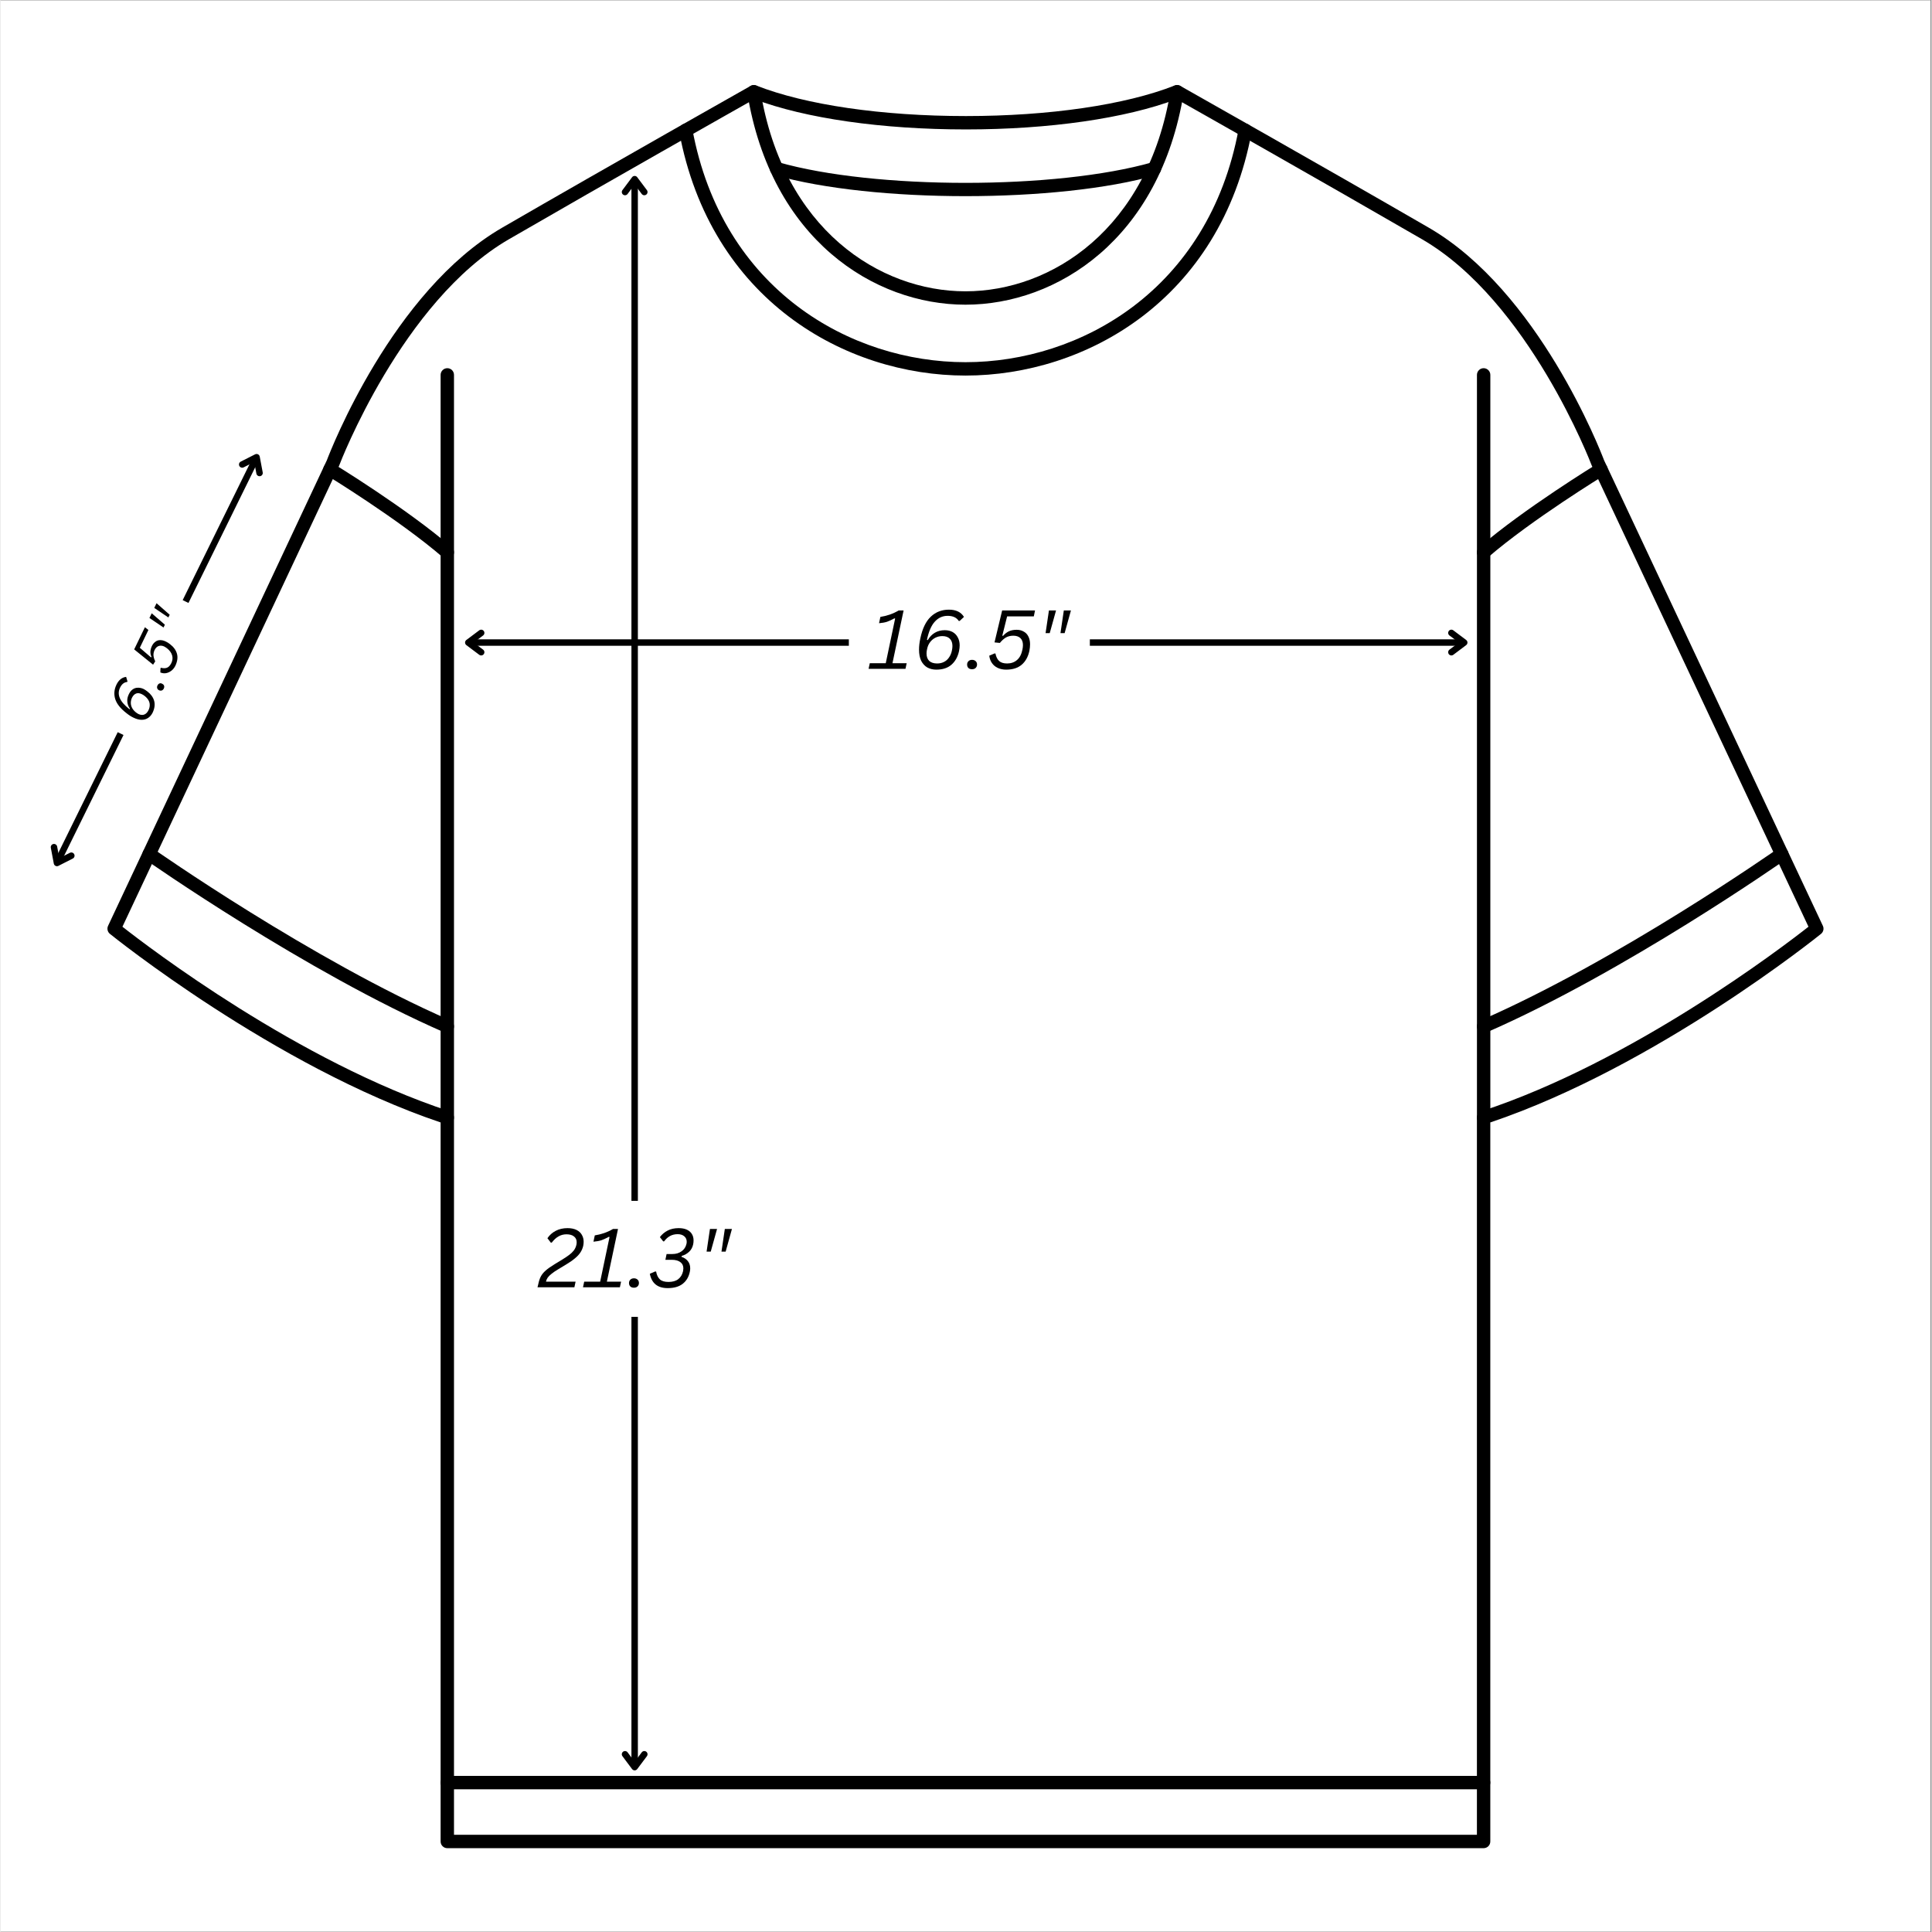<?xml version="1.0" encoding="UTF-8"?> <svg xmlns="http://www.w3.org/2000/svg" xmlns:xlink="http://www.w3.org/1999/xlink" width="300" zoomAndPan="magnify" viewBox="0 0 224.88 225" height="300" preserveAspectRatio="xMidYMid meet" version="1.0"><rect x="0" y="0" width="224.88" height="225" fill="#808080" stroke="none"/><defs><g></g><clipPath id="2d132c40dd"><path d="M 0 0.059 L 224.762 0.059 L 224.762 224.938 L 0 224.938 Z M 0 0.059 " clip-rule="nonzero"></path></clipPath><clipPath id="4e83aec19e"><path d="M 12.332 9.824 L 212.477 9.824 L 212.477 215.215 L 12.332 215.215 Z M 12.332 9.824 " clip-rule="nonzero"></path></clipPath><clipPath id="b915d189bd"><path d="M 79 9.824 L 146 9.824 L 146 44 L 79 44 Z M 79 9.824 " clip-rule="nonzero"></path></clipPath></defs><g clip-path="url(#2d132c40dd)"><path fill="#ffffff" d="M 0 0.059 L 224.879 0.059 L 224.879 224.941 L 0 224.941 Z M 0 0.059 " fill-opacity="1" fill-rule="nonzero"></path><path fill="#ffffff" d="M 0 0.059 L 224.879 0.059 L 224.879 224.941 L 0 224.941 Z M 0 0.059 " fill-opacity="1" fill-rule="nonzero"></path></g><path fill="#ffffff" d="M 52.035 214.461 L 52.035 130.156 C 32.383 123.703 13.23 108.152 13.23 108.152 L 38.723 53.91 C 38.723 53.91 45.984 34.617 58.812 27.191 C 71.637 19.766 87.73 10.688 87.73 10.688 C 99.828 15.441 124.645 15.551 137.023 10.688 C 137.023 10.688 153.117 19.766 165.945 27.191 C 178.77 34.617 186.031 53.91 186.031 53.91 L 211.523 108.152 C 211.523 108.152 192.371 123.703 172.719 130.156 L 172.719 214.461 C 132.492 214.461 92.262 214.461 52.035 214.461 Z M 52.035 214.461 " fill-opacity="1" fill-rule="nonzero"></path><g clip-path="url(#4e83aec19e)"><path fill="#000000" d="M 172.719 215.238 L 52.035 215.238 C 51.605 215.238 51.254 214.891 51.254 214.461 L 51.254 130.719 C 31.879 124.191 12.934 108.914 12.742 108.758 C 12.461 108.531 12.375 108.145 12.527 107.82 L 38.004 53.605 C 38.441 52.457 45.633 33.922 58.422 26.516 C 71.105 19.176 87.188 10.098 87.348 10.008 C 87.555 9.891 87.797 9.875 88.016 9.961 C 93.762 12.219 102.66 13.516 112.434 13.516 C 122.133 13.516 130.992 12.219 136.738 9.961 C 136.957 9.875 137.203 9.891 137.406 10.008 C 137.566 10.098 153.652 19.176 166.336 26.516 C 179.125 33.922 186.316 52.457 186.75 53.605 L 212.23 107.82 C 212.383 108.145 212.293 108.531 212.016 108.758 C 211.824 108.914 192.875 124.191 173.5 130.719 L 173.5 214.461 C 173.5 214.891 173.152 215.238 172.719 215.238 Z M 52.812 213.68 L 171.941 213.68 L 171.941 130.156 C 171.941 129.82 172.156 129.52 172.477 129.414 C 190.07 123.641 207.48 110.34 210.555 107.926 L 185.328 54.242 C 185.316 54.223 185.309 54.203 185.301 54.184 C 185.23 53.992 177.988 35.066 165.555 27.867 C 153.867 21.102 139.293 12.863 136.961 11.547 C 131.035 13.789 122.129 15.074 112.434 15.074 C 102.668 15.074 93.723 13.789 87.793 11.547 C 85.461 12.863 70.887 21.102 59.203 27.867 C 46.77 35.066 39.523 53.992 39.453 54.184 C 39.445 54.203 39.438 54.223 39.43 54.242 L 14.199 107.926 C 17.273 110.34 34.691 123.641 52.277 129.414 C 52.598 129.52 52.812 129.82 52.812 130.156 Z M 52.812 213.68 " fill-opacity="1" fill-rule="nonzero"></path></g><path fill="#000000" d="M 172.719 208.379 L 52.035 208.379 C 51.605 208.379 51.254 208.027 51.254 207.598 C 51.254 207.168 51.605 206.82 52.035 206.82 L 172.719 206.82 C 173.152 206.82 173.5 207.168 173.5 207.598 C 173.5 208.027 173.152 208.379 172.719 208.379 Z M 172.719 208.379 " fill-opacity="1" fill-rule="nonzero"></path><g clip-path="url(#b915d189bd)"><path fill="#000000" d="M 112.379 43.738 C 98.402 43.738 82.672 34.949 79.035 15.32 C 78.957 14.895 79.238 14.488 79.66 14.41 C 80.082 14.332 80.492 14.613 80.57 15.035 C 84.039 33.785 99.047 42.18 112.379 42.18 C 125.711 42.18 140.715 33.785 144.188 15.035 C 144.266 14.613 144.672 14.332 145.098 14.41 C 145.52 14.488 145.801 14.895 145.719 15.32 C 142.086 34.949 126.355 43.738 112.379 43.738 Z M 112.379 35.484 C 101.723 35.484 89.73 27.855 86.965 10.812 C 86.895 10.387 87.184 9.984 87.605 9.918 C 88.031 9.848 88.434 10.137 88.5 10.562 C 91.125 26.699 102.383 33.926 112.379 33.926 C 122.375 33.926 133.633 26.699 136.258 10.562 C 136.324 10.137 136.727 9.848 137.148 9.918 C 137.574 9.984 137.863 10.387 137.793 10.812 C 135.023 27.855 123.031 35.484 112.379 35.484 Z M 112.379 35.484 " fill-opacity="1" fill-rule="nonzero"></path></g><path fill="#000000" d="M 52.035 130.938 C 51.605 130.938 51.254 130.59 51.254 130.156 L 51.254 43.66 C 51.254 43.23 51.605 42.879 52.035 42.879 C 52.465 42.879 52.812 43.23 52.812 43.66 L 52.812 130.156 C 52.812 130.59 52.465 130.938 52.035 130.938 Z M 52.035 130.938 " fill-opacity="1" fill-rule="nonzero"></path><path fill="#000000" d="M 52.035 65.102 C 51.855 65.102 51.672 65.039 51.527 64.914 C 46.391 60.488 38.047 55.387 37.961 55.336 C 37.594 55.109 37.48 54.633 37.703 54.262 C 37.926 53.895 38.406 53.781 38.773 54.004 C 38.859 54.055 47.312 59.223 52.543 63.734 C 52.871 64.016 52.906 64.508 52.625 64.832 C 52.473 65.012 52.254 65.102 52.035 65.102 Z M 52.035 65.102 " fill-opacity="1" fill-rule="nonzero"></path><path fill="#000000" d="M 52.035 120.316 C 51.93 120.316 51.824 120.293 51.723 120.25 C 35.543 113.195 17.051 100.23 16.867 100.102 C 16.516 99.855 16.43 99.367 16.68 99.016 C 16.926 98.664 17.414 98.578 17.766 98.828 C 17.949 98.957 36.312 111.832 52.348 118.82 C 52.742 118.992 52.922 119.453 52.75 119.848 C 52.621 120.141 52.336 120.316 52.035 120.316 Z M 52.035 120.316 " fill-opacity="1" fill-rule="nonzero"></path><path fill="#000000" d="M 172.723 130.938 C 172.293 130.938 171.945 130.59 171.945 130.156 L 171.945 43.66 C 171.945 43.23 172.293 42.879 172.723 42.879 C 173.152 42.879 173.504 43.23 173.504 43.66 L 173.504 130.156 C 173.504 130.59 173.152 130.938 172.723 130.938 Z M 172.723 130.938 " fill-opacity="1" fill-rule="nonzero"></path><path fill="#000000" d="M 172.723 65.102 C 172.504 65.102 172.289 65.012 172.133 64.832 C 171.852 64.508 171.887 64.016 172.215 63.734 C 177.445 59.223 185.902 54.055 185.984 54.004 C 186.355 53.777 186.832 53.895 187.055 54.262 C 187.281 54.633 187.164 55.109 186.797 55.336 C 186.711 55.387 178.363 60.488 173.23 64.914 C 173.086 65.039 172.902 65.102 172.723 65.102 Z M 172.723 65.102 " fill-opacity="1" fill-rule="nonzero"></path><path fill="#000000" d="M 172.723 120.316 C 172.422 120.316 172.137 120.141 172.008 119.848 C 171.836 119.453 172.016 118.992 172.41 118.82 C 188.449 111.828 206.812 98.957 206.996 98.828 C 207.348 98.578 207.832 98.664 208.082 99.016 C 208.328 99.367 208.242 99.855 207.891 100.102 C 207.707 100.23 189.215 113.195 173.035 120.25 C 172.934 120.293 172.828 120.316 172.723 120.316 Z M 172.723 120.316 " fill-opacity="1" fill-rule="nonzero"></path><path fill="#000000" d="M 112.379 22.844 C 104.125 22.844 95.871 22.023 90.16 20.391 C 89.746 20.27 89.508 19.84 89.625 19.426 C 89.746 19.012 90.176 18.773 90.59 18.891 C 101.789 22.098 122.969 22.098 134.172 18.891 C 134.582 18.773 135.016 19.012 135.133 19.426 C 135.254 19.84 135.012 20.27 134.598 20.391 C 128.891 22.023 120.633 22.844 112.379 22.844 Z M 112.379 22.844 " fill-opacity="1" fill-rule="nonzero"></path><path stroke-linecap="butt" transform="matrix(0.75, 0, -0, 0.75, 54.101, 74.458)" fill="none" stroke-linejoin="miter" d="M 0.501 0.498 L 155.151 0.498 " stroke="#000000" stroke-width="1" stroke-opacity="1" stroke-miterlimit="4"></path><path stroke-linecap="round" transform="matrix(0.75, 0, -0, 0.75, 54.101, 74.458)" fill="none" stroke-linejoin="round" d="M 2.502 -1.002 L 0.501 0.498 L 2.502 1.999 " stroke="#000000" stroke-width="1" stroke-opacity="1" stroke-miterlimit="4"></path><path stroke-linecap="round" transform="matrix(0.75, 0, -0, 0.75, 54.101, 74.458)" fill="none" stroke-linejoin="round" d="M 153.155 -1.002 L 155.151 0.498 L 153.155 1.999 " stroke="#000000" stroke-width="1" stroke-opacity="1" stroke-miterlimit="4"></path><path fill="#ffffff" d="M 98.797 67.027 L 126.863 67.027 L 126.863 82.129 L 98.797 82.129 L 98.797 67.027 " fill-opacity="1" fill-rule="nonzero"></path><g fill="#000000" fill-opacity="1"><g transform="translate(101.157, 77.892)"><g><path d="M -0.062 0 L 0.078 -0.656 L 1.938 -0.656 L 3.031 -5.859 L 2.938 -5.875 C 2.633 -5.707 2.352 -5.578 2.094 -5.484 C 1.832 -5.398 1.52 -5.344 1.156 -5.312 L 1.312 -6.047 C 1.656 -6.098 2.016 -6.188 2.391 -6.312 C 2.773 -6.445 3.125 -6.609 3.438 -6.797 L 4.016 -6.797 L 2.719 -0.656 L 4.375 -0.656 L 4.234 0 Z M -0.062 0 "></path></g></g></g><g fill="#000000" fill-opacity="1"><g transform="translate(106.219, 77.892)"><g><path d="M 2.766 0.094 C 2.367 0.094 2.02 0.008 1.719 -0.156 C 1.414 -0.332 1.176 -0.594 1 -0.938 C 0.832 -1.289 0.75 -1.727 0.75 -2.25 C 0.75 -2.633 0.801 -3.07 0.906 -3.562 C 1.145 -4.695 1.551 -5.535 2.125 -6.078 C 2.695 -6.617 3.398 -6.891 4.234 -6.891 C 5.055 -6.891 5.641 -6.609 5.984 -6.047 L 5.484 -5.578 L 5.375 -5.578 C 5.125 -5.973 4.691 -6.172 4.078 -6.172 C 3.492 -6.172 3 -5.945 2.594 -5.5 C 2.188 -5.062 1.879 -4.352 1.672 -3.375 L 1.766 -3.344 C 1.984 -3.719 2.258 -4.004 2.594 -4.203 C 2.926 -4.398 3.312 -4.5 3.75 -4.5 C 4.102 -4.5 4.41 -4.426 4.672 -4.281 C 4.93 -4.133 5.129 -3.926 5.266 -3.656 C 5.41 -3.395 5.484 -3.086 5.484 -2.734 C 5.484 -2.523 5.457 -2.297 5.406 -2.047 C 5.258 -1.391 4.969 -0.867 4.531 -0.484 C 4.094 -0.098 3.504 0.094 2.766 0.094 Z M 2.859 -0.625 C 3.148 -0.625 3.41 -0.68 3.641 -0.797 C 3.879 -0.91 4.078 -1.082 4.234 -1.312 C 4.398 -1.539 4.516 -1.812 4.578 -2.125 C 4.617 -2.312 4.641 -2.488 4.641 -2.656 C 4.641 -3.031 4.535 -3.316 4.328 -3.516 C 4.129 -3.711 3.844 -3.812 3.469 -3.812 C 3.176 -3.812 2.906 -3.75 2.656 -3.625 C 2.406 -3.5 2.195 -3.32 2.031 -3.094 C 1.863 -2.875 1.75 -2.609 1.688 -2.297 C 1.645 -2.117 1.625 -1.953 1.625 -1.797 C 1.625 -1.422 1.727 -1.129 1.938 -0.922 C 2.156 -0.723 2.461 -0.625 2.859 -0.625 Z M 2.859 -0.625 "></path></g></g></g><g fill="#000000" fill-opacity="1"><g transform="translate(112.335, 77.892)"><g><path d="M 0.812 0.047 C 0.633 0.047 0.492 0 0.391 -0.094 C 0.285 -0.195 0.234 -0.332 0.234 -0.5 C 0.234 -0.656 0.285 -0.785 0.391 -0.891 C 0.492 -0.992 0.633 -1.047 0.812 -1.047 C 0.988 -1.047 1.129 -0.992 1.234 -0.891 C 1.336 -0.797 1.391 -0.664 1.391 -0.5 C 1.391 -0.344 1.336 -0.211 1.234 -0.109 C 1.129 -0.004 0.988 0.047 0.812 0.047 Z M 0.812 0.047 "></path></g></g></g><g fill="#000000" fill-opacity="1"><g transform="translate(114.838, 77.892)"><g><path d="M 2.281 0.094 C 1.906 0.094 1.578 0.023 1.297 -0.109 C 1.016 -0.242 0.789 -0.43 0.625 -0.672 C 0.457 -0.91 0.352 -1.195 0.312 -1.531 L 0.938 -1.797 L 1.031 -1.781 C 1.113 -1.383 1.258 -1.094 1.469 -0.906 C 1.676 -0.719 1.984 -0.625 2.391 -0.625 C 2.848 -0.625 3.234 -0.758 3.547 -1.031 C 3.859 -1.301 4.066 -1.703 4.172 -2.234 C 4.211 -2.422 4.234 -2.598 4.234 -2.766 C 4.234 -3.117 4.133 -3.391 3.938 -3.578 C 3.738 -3.766 3.461 -3.859 3.109 -3.859 C 2.773 -3.859 2.484 -3.785 2.234 -3.641 C 1.992 -3.492 1.766 -3.285 1.547 -3.016 L 0.922 -3.078 L 1.812 -6.797 L 5.641 -6.797 L 5.5 -6.109 L 2.391 -6.109 L 1.828 -3.859 L 1.922 -3.844 C 2.129 -4.082 2.359 -4.258 2.609 -4.375 C 2.859 -4.488 3.156 -4.547 3.5 -4.547 C 3.812 -4.547 4.082 -4.477 4.312 -4.344 C 4.551 -4.219 4.734 -4.031 4.859 -3.781 C 4.992 -3.531 5.062 -3.223 5.062 -2.859 C 5.062 -2.617 5.035 -2.363 4.984 -2.094 C 4.836 -1.406 4.539 -0.867 4.094 -0.484 C 3.645 -0.098 3.039 0.094 2.281 0.094 Z M 2.281 0.094 "></path></g></g></g><g fill="#000000" fill-opacity="1"><g transform="translate(120.457, 77.892)"><g><path d="M 1.734 -4.156 L 1.25 -4.156 L 1.641 -6.797 L 2.469 -6.797 Z M 3.469 -4.156 L 2.984 -4.156 L 3.375 -6.797 L 4.203 -6.797 Z M 3.469 -4.156 "></path></g></g></g><path stroke-linecap="butt" transform="matrix(0, 0.75, -0.75, 0, 74.228, 20.49)" fill="none" stroke-linejoin="miter" d="M 0.498 0.502 L 247.082 0.502 " stroke="#000000" stroke-width="1" stroke-opacity="1" stroke-miterlimit="4"></path><path stroke-linecap="round" transform="matrix(0, 0.75, -0.75, 0, 74.228, 20.49)" fill="none" stroke-linejoin="round" d="M 2.499 -0.998 L 0.498 0.502 L 2.499 1.998 " stroke="#000000" stroke-width="1" stroke-opacity="1" stroke-miterlimit="4"></path><path stroke-linecap="round" transform="matrix(0, 0.75, -0.75, 0, 74.228, 20.49)" fill="none" stroke-linejoin="round" d="M 245.081 -0.998 L 247.082 0.502 L 245.081 1.998 " stroke="#000000" stroke-width="1" stroke-opacity="1" stroke-miterlimit="4"></path><path fill="#ffffff" d="M 61.914 139.852 L 85.789 139.852 L 85.789 153.359 L 61.914 153.359 L 61.914 139.852 " fill-opacity="1" fill-rule="nonzero"></path><g fill="#000000" fill-opacity="1"><g transform="translate(62.677, 149.919)"><g><path d="M -0.062 -0.312 C 0.02 -0.719 0.125 -1.035 0.25 -1.266 C 0.375 -1.504 0.555 -1.727 0.797 -1.938 C 1.035 -2.156 1.395 -2.41 1.875 -2.703 L 2.75 -3.234 C 3.082 -3.441 3.352 -3.625 3.562 -3.781 C 3.77 -3.938 3.945 -4.109 4.094 -4.297 C 4.238 -4.492 4.336 -4.711 4.391 -4.953 C 4.41 -5.055 4.422 -5.156 4.422 -5.25 C 4.422 -5.539 4.316 -5.766 4.109 -5.922 C 3.91 -6.086 3.617 -6.172 3.234 -6.172 C 2.891 -6.172 2.578 -6.086 2.297 -5.922 C 2.023 -5.766 1.77 -5.531 1.531 -5.219 L 1.422 -5.188 L 1.016 -5.719 C 1.273 -6.094 1.598 -6.379 1.984 -6.578 C 2.379 -6.785 2.836 -6.891 3.359 -6.891 C 3.766 -6.891 4.109 -6.82 4.391 -6.688 C 4.672 -6.551 4.879 -6.363 5.016 -6.125 C 5.16 -5.883 5.234 -5.613 5.234 -5.312 C 5.234 -5.164 5.219 -5.008 5.188 -4.844 C 5.125 -4.562 5.016 -4.301 4.859 -4.062 C 4.703 -3.82 4.484 -3.586 4.203 -3.359 C 3.93 -3.129 3.578 -2.883 3.141 -2.625 L 2.234 -2.078 C 1.922 -1.891 1.672 -1.719 1.484 -1.562 C 1.297 -1.414 1.148 -1.27 1.047 -1.125 C 0.953 -0.988 0.883 -0.832 0.844 -0.656 L 4.297 -0.656 L 4.156 0 L -0.141 0 Z M -0.062 -0.312 "></path></g></g></g><g fill="#000000" fill-opacity="1"><g transform="translate(67.897, 149.919)"><g><path d="M -0.062 0 L 0.078 -0.656 L 1.938 -0.656 L 3.031 -5.859 L 2.938 -5.875 C 2.633 -5.707 2.352 -5.578 2.094 -5.484 C 1.832 -5.398 1.52 -5.344 1.156 -5.312 L 1.312 -6.047 C 1.656 -6.098 2.016 -6.188 2.391 -6.312 C 2.773 -6.445 3.125 -6.609 3.438 -6.797 L 4.016 -6.797 L 2.719 -0.656 L 4.375 -0.656 L 4.234 0 Z M -0.062 0 "></path></g></g></g><g fill="#000000" fill-opacity="1"><g transform="translate(72.959, 149.919)"><g><path d="M 0.812 0.047 C 0.633 0.047 0.492 0 0.391 -0.094 C 0.285 -0.195 0.234 -0.332 0.234 -0.5 C 0.234 -0.656 0.285 -0.785 0.391 -0.891 C 0.492 -0.992 0.633 -1.047 0.812 -1.047 C 0.988 -1.047 1.129 -0.992 1.234 -0.891 C 1.336 -0.797 1.391 -0.664 1.391 -0.5 C 1.391 -0.344 1.336 -0.211 1.234 -0.109 C 1.129 -0.004 0.988 0.047 0.812 0.047 Z M 0.812 0.047 "></path></g></g></g><g fill="#000000" fill-opacity="1"><g transform="translate(75.462, 149.919)"><g><path d="M 2.234 0.094 C 1.066 0.094 0.375 -0.461 0.156 -1.578 L 0.781 -1.844 L 0.891 -1.828 C 0.961 -1.43 1.109 -1.129 1.328 -0.922 C 1.547 -0.723 1.879 -0.625 2.328 -0.625 C 2.797 -0.625 3.172 -0.727 3.453 -0.938 C 3.742 -1.156 3.938 -1.473 4.031 -1.891 C 4.051 -2.016 4.062 -2.117 4.062 -2.203 C 4.062 -2.523 3.941 -2.77 3.703 -2.938 C 3.473 -3.113 3.141 -3.203 2.703 -3.203 L 1.969 -3.203 L 2.109 -3.875 L 2.781 -3.875 C 3.195 -3.875 3.551 -3.977 3.844 -4.188 C 4.145 -4.395 4.336 -4.68 4.422 -5.047 C 4.441 -5.141 4.453 -5.223 4.453 -5.297 C 4.453 -5.566 4.359 -5.781 4.172 -5.938 C 3.984 -6.102 3.727 -6.188 3.406 -6.188 C 3.062 -6.188 2.758 -6.113 2.5 -5.969 C 2.25 -5.832 2.023 -5.629 1.828 -5.359 L 1.719 -5.344 L 1.328 -5.844 C 1.566 -6.164 1.867 -6.422 2.234 -6.609 C 2.598 -6.797 3.023 -6.891 3.516 -6.891 C 3.891 -6.891 4.203 -6.832 4.453 -6.719 C 4.711 -6.602 4.91 -6.438 5.047 -6.219 C 5.18 -6.008 5.25 -5.758 5.25 -5.469 C 5.25 -5.301 5.234 -5.145 5.203 -5 C 5.129 -4.656 4.973 -4.367 4.734 -4.141 C 4.504 -3.922 4.219 -3.758 3.875 -3.656 L 3.844 -3.547 C 4.145 -3.453 4.391 -3.289 4.578 -3.062 C 4.766 -2.832 4.859 -2.547 4.859 -2.203 C 4.859 -2.078 4.844 -1.941 4.812 -1.797 C 4.688 -1.203 4.41 -0.738 3.984 -0.406 C 3.555 -0.07 2.973 0.094 2.234 0.094 Z M 2.234 0.094 "></path></g></g></g><g fill="#000000" fill-opacity="1"><g transform="translate(80.979, 149.919)"><g><path d="M 1.734 -4.156 L 1.25 -4.156 L 1.641 -6.797 L 2.469 -6.797 Z M 3.469 -4.156 L 2.984 -4.156 L 3.375 -6.797 L 4.203 -6.797 Z M 3.469 -4.156 "></path></g></g></g><path stroke-linecap="butt" transform="matrix(0.331, -0.673, 0.673, 0.331, 6.074, 100.674)" fill="none" stroke-linejoin="miter" d="M 0.498 0.498 L 70.72 0.501 " stroke="#000000" stroke-width="1" stroke-opacity="1" stroke-miterlimit="4"></path><path stroke-linecap="round" transform="matrix(0.331, -0.673, 0.673, 0.331, 6.074, 100.674)" fill="none" stroke-linejoin="round" d="M 2.501 -1.003 L 0.498 0.498 L 2.502 1.999 " stroke="#000000" stroke-width="1" stroke-opacity="1" stroke-miterlimit="4"></path><path stroke-linecap="round" transform="matrix(0.331, -0.673, 0.673, 0.331, 6.074, 100.674)" fill="none" stroke-linejoin="round" d="M 68.721 -1.001 L 70.72 0.501 L 68.722 2 " stroke="#000000" stroke-width="1" stroke-opacity="1" stroke-miterlimit="4"></path><path fill="#ffffff" d="M 8.688 82.867 L 16.156 67.441 L 26.281 72.348 L 18.812 87.77 L 8.688 82.867 " fill-opacity="1" fill-rule="nonzero"></path><g fill="#000000" fill-opacity="1"><g transform="translate(16.737, 84.812)"><g><path d="M 0.984 -1.828 C 0.848 -1.555 0.672 -1.348 0.453 -1.203 C 0.234 -1.055 -0.016 -0.984 -0.297 -0.984 C -0.586 -0.984 -0.906 -1.066 -1.25 -1.234 C -1.52 -1.359 -1.797 -1.535 -2.078 -1.766 C -2.766 -2.297 -3.195 -2.836 -3.375 -3.391 C -3.551 -3.953 -3.504 -4.516 -3.234 -5.078 C -2.973 -5.617 -2.598 -5.922 -2.109 -5.984 L -1.953 -5.469 L -1.984 -5.391 C -2.336 -5.359 -2.613 -5.141 -2.812 -4.734 C -3.008 -4.336 -3.02 -3.93 -2.844 -3.516 C -2.676 -3.109 -2.301 -2.676 -1.719 -2.219 L -1.656 -2.266 C -1.844 -2.523 -1.945 -2.797 -1.969 -3.078 C -2 -3.367 -1.941 -3.66 -1.797 -3.953 C -1.68 -4.203 -1.535 -4.391 -1.359 -4.516 C -1.18 -4.648 -0.977 -4.719 -0.75 -4.719 C -0.52 -4.727 -0.285 -4.676 -0.047 -4.562 C 0.086 -4.488 0.234 -4.391 0.391 -4.266 C 0.785 -3.961 1.039 -3.602 1.156 -3.188 C 1.27 -2.77 1.211 -2.316 0.984 -1.828 Z M 0.5 -2.109 C 0.594 -2.305 0.641 -2.5 0.641 -2.688 C 0.648 -2.883 0.602 -3.07 0.5 -3.25 C 0.395 -3.438 0.25 -3.602 0.062 -3.75 C -0.051 -3.844 -0.164 -3.914 -0.281 -3.969 C -0.531 -4.094 -0.75 -4.117 -0.938 -4.047 C -1.133 -3.973 -1.297 -3.812 -1.422 -3.562 C -1.516 -3.363 -1.562 -3.16 -1.562 -2.953 C -1.562 -2.742 -1.508 -2.547 -1.406 -2.359 C -1.312 -2.18 -1.176 -2.02 -1 -1.875 C -0.883 -1.781 -0.773 -1.707 -0.672 -1.656 C -0.422 -1.539 -0.195 -1.52 0 -1.594 C 0.207 -1.676 0.375 -1.848 0.5 -2.109 Z M 0.5 -2.109 "></path></g></g></g><g fill="#000000" fill-opacity="1"><g transform="translate(18.722, 80.712)"><g><path d="M 0.297 -0.531 C 0.234 -0.406 0.148 -0.328 0.047 -0.297 C -0.047 -0.266 -0.148 -0.273 -0.266 -0.328 C -0.367 -0.379 -0.438 -0.453 -0.469 -0.547 C -0.508 -0.648 -0.5 -0.766 -0.438 -0.891 C -0.375 -1.016 -0.289 -1.094 -0.188 -1.125 C -0.094 -1.156 0.004 -1.141 0.109 -1.078 C 0.223 -1.023 0.297 -0.945 0.328 -0.844 C 0.359 -0.75 0.348 -0.645 0.297 -0.531 Z M 0.297 -0.531 "></path></g></g></g><g fill="#000000" fill-opacity="1"><g transform="translate(19.535, 79.034)"><g><path d="M 0.828 -1.5 C 0.703 -1.25 0.539 -1.051 0.344 -0.906 C 0.156 -0.77 -0.039 -0.68 -0.25 -0.641 C -0.457 -0.598 -0.68 -0.625 -0.922 -0.719 L -0.906 -1.203 L -0.859 -1.266 C -0.555 -1.191 -0.312 -1.195 -0.125 -1.281 C 0.062 -1.363 0.223 -1.539 0.359 -1.812 C 0.504 -2.113 0.535 -2.41 0.453 -2.703 C 0.367 -3.004 0.172 -3.281 -0.141 -3.531 C -0.254 -3.613 -0.367 -3.688 -0.484 -3.75 C -0.711 -3.852 -0.926 -3.867 -1.125 -3.797 C -1.32 -3.723 -1.477 -3.566 -1.594 -3.328 C -1.695 -3.109 -1.738 -2.891 -1.719 -2.672 C -1.695 -2.461 -1.629 -2.242 -1.516 -2.016 L -1.766 -1.625 L -3.969 -3.406 L -2.719 -5.984 L -2.312 -5.672 L -3.312 -3.594 L -2 -2.469 L -1.953 -2.547 C -2.047 -2.742 -2.086 -2.945 -2.078 -3.156 C -2.066 -3.363 -2.008 -3.578 -1.906 -3.797 C -1.801 -4.016 -1.664 -4.18 -1.5 -4.297 C -1.344 -4.422 -1.16 -4.484 -0.953 -4.484 C -0.742 -4.492 -0.516 -4.438 -0.266 -4.312 C -0.109 -4.238 0.047 -4.141 0.203 -4.016 C 0.629 -3.691 0.898 -3.316 1.016 -2.891 C 1.129 -2.473 1.066 -2.008 0.828 -1.5 Z M 0.828 -1.5 "></path></g></g></g><g fill="#000000" fill-opacity="1"><g transform="translate(21.359, 75.267)"><g><path d="M -2.219 -2.516 L -2.375 -2.188 L -4.016 -3.297 L -3.75 -3.844 Z M -1.656 -3.672 L -1.812 -3.359 L -3.453 -4.469 L -3.188 -5.016 Z M -1.656 -3.672 "></path></g></g></g></svg> 